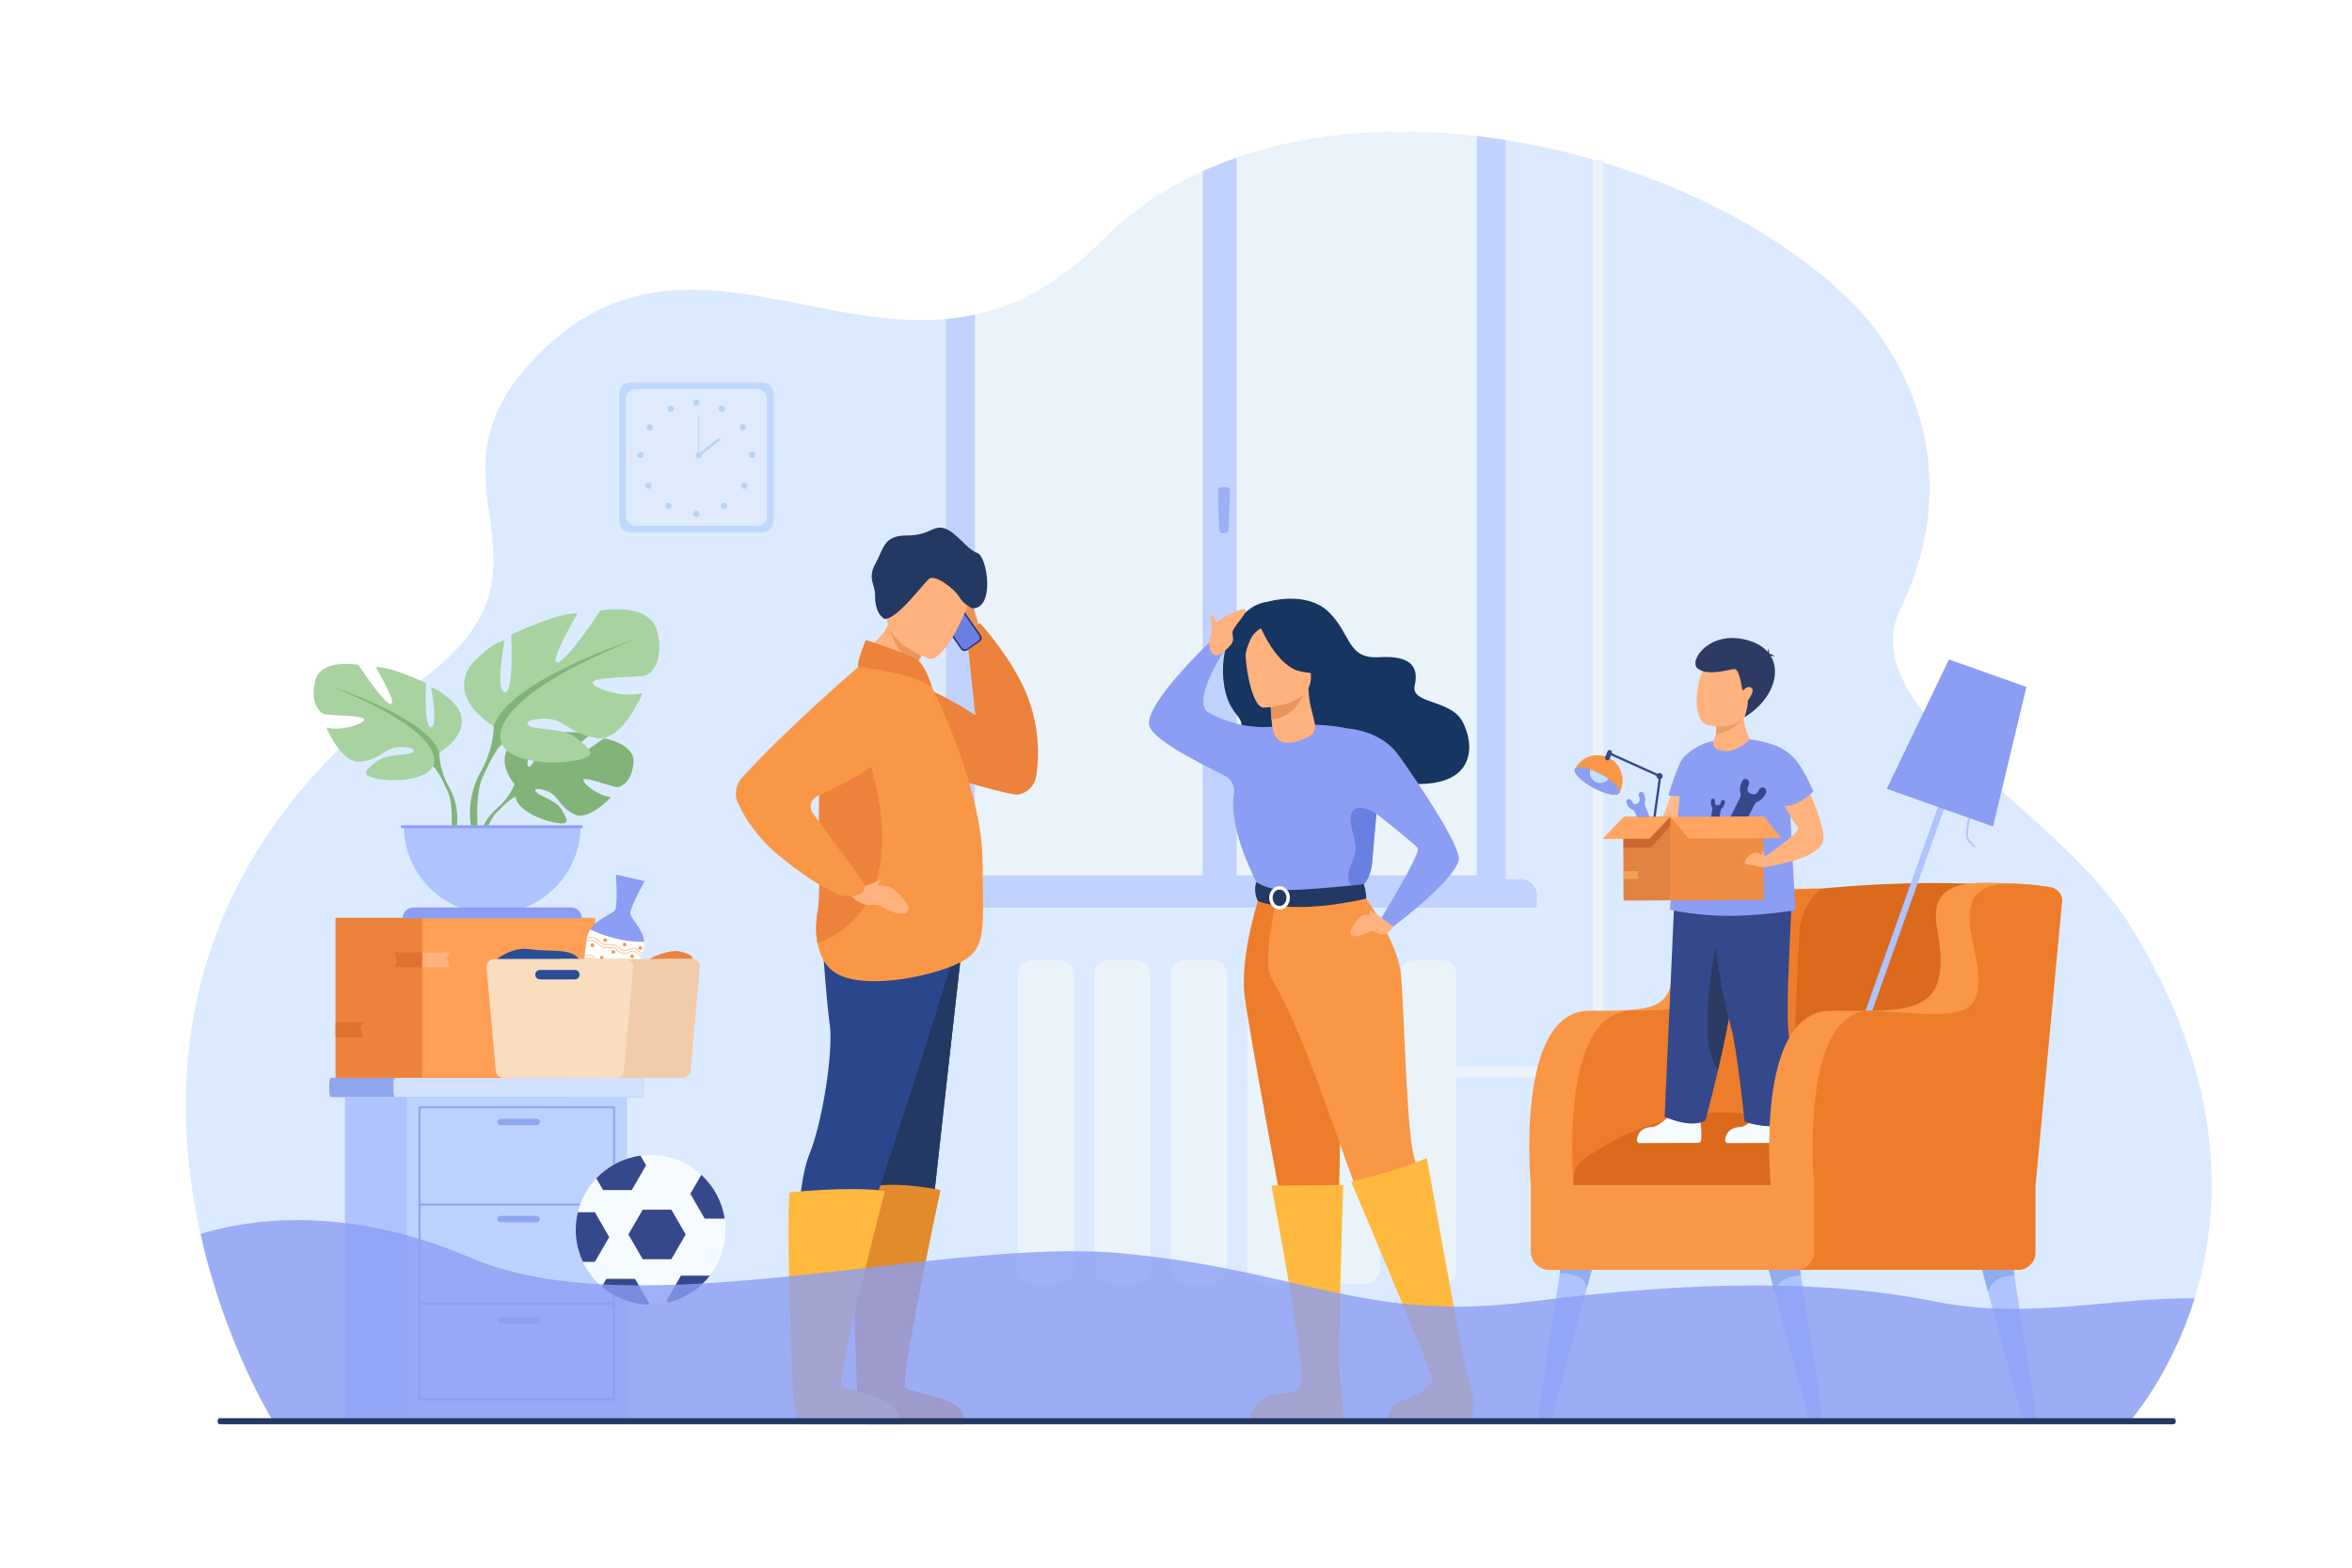 <?xml version="1.0" encoding="utf-8"?>
<!-- Generator: Adobe Illustrator 27.5.0, SVG Export Plug-In . SVG Version: 6.00 Build 0)  -->
<svg version="1.1" id="_x2018_лой_x5F_1" xmlns="http://www.w3.org/2000/svg" xmlns:xlink="http://www.w3.org/1999/xlink"
	 x="0px" y="0px" viewBox="0 0 3000 2000" style="enable-background:new 0 0 3000 2000;" xml:space="preserve">
<rect style="fill:#FFFFFF;" width="3000" height="2000"/>
<g>
	<g>
		<path style="fill:#DCEAFF;" d="M2799.219,1656.394c-30.225,97.915-81.311,154.481-82.309,156.763
			c-152.209,0-2369.516,0.54-2370.789-3.392l-0.224-0.499c0,0-0.214-0.479-0.214-0.724c-0.346-0.815-58.91-95.837-89.908-234.192
			c-43.905-195.991-32.496-478.927,278.066-704.226c207.299-150.386-12.967-249.655,151.873-417.074
			c163.639-166.175,340.174-30.02,521.008-46.074c79.422-6.935,142.566-42.762,197.785-98.943
			c129.801-131.936,332.408-158.354,515.915-129.361c177.442,28.095,348.528,109.263,449.569,215.143
			c27.524,28.849,152.668,178.094,54.021,383.223c-62.281,129.524,198.65,253.221,291.37,401.122
			C2841.097,1378.684,2833.772,1544.523,2799.219,1656.394z"/>
	</g>
	<g>
		<g>
			<path style="fill:#8FA6EF;" d="M821.151,1381.956v10.846c0,3.798-1.229,6.899-2.729,6.899H422.609c-1.5,0-2.73-3.102-2.73-6.899
				v-10.846c0-3.791,1.23-6.898,2.73-6.898h395.813C819.922,1375.058,821.151,1378.165,821.151,1381.956z"/>
		</g>
		<g>
			<path style="fill:#D2E1FF;" d="M821.151,1381.956v10.846c0,3.798-1.128,6.899-2.505,6.899H504.414
				c-1.377,0-2.505-3.102-2.505-6.899v-10.846c0-3.791,1.128-6.898,2.505-6.898h314.232
				C820.023,1375.058,821.151,1378.165,821.151,1381.956z"/>
		</g>
		<g>
			<rect x="439.969" y="1399.703" style="fill:#AEC3FF;" width="281.003" height="409.574"/>
		</g>
		<g>
			<rect x="518.717" y="1399.703" style="fill:#BDD1FF;" width="281.002" height="409.574"/>
		</g>
		<g>
			<g>
				<g>
					<path style="fill:#8FA6EF;" d="M784.623,1786.665H533.82v-375.392h250.803V1786.665z M536.528,1783.957h245.387v-369.975
						H536.528V1783.957z"/>
				</g>
			</g>
			<g>
				<g>
					<rect x="535.174" y="1535.456" style="fill:#8FA6EF;" width="248.095" height="2.708"/>
				</g>
			</g>
			<g>
				<g>
					<rect x="535.174" y="1662.059" style="fill:#8FA6EF;" width="248.095" height="2.708"/>
				</g>
			</g>
			<g>
				<path style="fill:#8FA6EF;" d="M684.643,1435.483h-46.037c-2.234,0-4.062-1.828-4.062-4.063l0,0
					c0-2.233,1.828-4.062,4.062-4.062h46.037c2.234,0,4.062,1.828,4.062,4.062l0,0
					C688.705,1433.655,686.877,1435.483,684.643,1435.483z"/>
			</g>
			<g>
				<path style="fill:#8FA6EF;" d="M684.643,1559.287h-46.037c-2.234,0-4.062-1.828-4.062-4.063l0,0
					c0-2.233,1.828-4.062,4.062-4.062h46.037c2.234,0,4.062,1.828,4.062,4.062l0,0
					C688.705,1557.459,686.877,1559.287,684.643,1559.287z"/>
			</g>
			<g>
				<path style="fill:#8FA6EF;" d="M684.643,1688.344h-46.037c-2.234,0-4.062-1.828-4.062-4.062l0,0
					c0-2.234,1.828-4.063,4.062-4.063h46.037c2.234,0,4.062,1.828,4.062,4.063l0,0
					C688.705,1686.516,686.877,1688.344,684.643,1688.344z"/>
			</g>
		</g>
	</g>
	<g>
		<g>
			<path style="fill:#C0D8FB;" d="M972.623,679.016H803.834c-7.749,0-14.088-6.34-14.088-14.088V502.017
				c0-7.749,6.339-14.088,14.088-14.088h168.789c7.749,0,14.088,6.34,14.088,14.088v162.911
				C986.712,672.676,980.372,679.016,972.623,679.016z"/>
		</g>
		<g>
			<path style="fill:#DFEBFD;" d="M965.311,670.738H811.146c-7.077,0-12.868-5.79-12.868-12.868V509.074
				c0-7.077,5.79-12.868,12.868-12.868h154.165c7.077,0,12.867,5.791,12.867,12.868V657.87
				C978.179,664.947,972.389,670.738,965.311,670.738z"/>
		</g>
		<g>
			<g>
				<g>
					<path style="fill:#B7D3F3;" d="M884.148,513.646c0-2.253,1.827-4.08,4.08-4.08c2.254,0,4.081,1.827,4.081,4.08
						c0,2.253-1.827,4.08-4.081,4.08C885.976,517.727,884.148,515.9,884.148,513.646z"/>
				</g>
				<g>
					<path style="fill:#B7D3F3;" d="M917.071,519.414c1.095-1.97,3.579-2.679,5.548-1.584c1.969,1.094,2.679,3.579,1.585,5.548
						c-1.095,1.97-3.579,2.679-5.548,1.585C916.686,523.867,915.977,521.383,917.071,519.414z"/>
				</g>
				<g>
					<path style="fill:#B7D3F3;" d="M945.276,541.822c1.893-1.222,4.419-0.677,5.641,1.216c1.222,1.894,0.677,4.419-1.217,5.641
						c-1.894,1.221-4.419,0.677-5.64-1.217C942.838,545.569,943.383,543.044,945.276,541.822z"/>
				</g>
				<g>
					<path style="fill:#B7D3F3;" d="M959.248,576.505c2.253,0,4.08,1.827,4.08,4.08c0,2.253-1.827,4.08-4.08,4.08
						c-2.253,0-4.08-1.827-4.08-4.08C955.167,578.332,956.994,576.505,959.248,576.505z"/>
				</g>
				<g>
					<path style="fill:#B7D3F3;" d="M952.114,616.756c1.593,1.593,1.593,4.177,0,5.77c-1.594,1.593-4.177,1.593-5.77,0
						c-1.594-1.593-1.594-4.177,0-5.77C947.938,615.163,950.52,615.163,952.114,616.756z"/>
				</g>
				<g>
					<path style="fill:#B7D3F3;" d="M926.493,642.443c1.594,1.594,1.594,4.177,0,5.771c-1.593,1.593-4.177,1.593-5.77,0
						c-1.593-1.594-1.593-4.177,0-5.771C922.316,640.85,924.9,640.85,926.493,642.443z"/>
				</g>
				<g>
					<path style="fill:#B7D3F3;" d="M884.148,655.684c0-2.253,1.827-4.08,4.08-4.08c2.254,0,4.081,1.827,4.081,4.08
						c0,2.253-1.827,4.08-4.081,4.08C885.976,659.764,884.148,657.938,884.148,655.684z"/>
				</g>
			</g>
			<g>
				<g>
					<path style="fill:#B7D3F3;" d="M859.256,519.414c-1.094-1.97-3.579-2.679-5.548-1.584c-1.97,1.094-2.679,3.579-1.584,5.548
						c1.094,1.97,3.578,2.679,5.548,1.585C859.642,523.867,860.351,521.383,859.256,519.414z"/>
				</g>
				<g>
					<path style="fill:#B7D3F3;" d="M831.051,541.822c-1.894-1.222-4.419-0.677-5.641,1.216c-1.222,1.894-0.677,4.419,1.217,5.641
						c1.893,1.221,4.419,0.677,5.64-1.217S832.944,543.044,831.051,541.822z"/>
				</g>
				<g>
					<path style="fill:#B7D3F3;" d="M817.08,576.505c-2.253,0-4.08,1.827-4.08,4.08c0,2.253,1.827,4.08,4.08,4.08
						s4.08-1.827,4.08-4.08C821.16,578.332,819.333,576.505,817.08,576.505z"/>
				</g>
				<g>
					<path style="fill:#B7D3F3;" d="M824.213,616.756c-1.593,1.593-1.593,4.177,0,5.77c1.593,1.593,4.177,1.593,5.77,0
						c1.594-1.593,1.594-4.177,0-5.77C828.39,615.163,825.807,615.163,824.213,616.756z"/>
				</g>
				<g>
					<path style="fill:#B7D3F3;" d="M849.834,642.443c-1.593,1.594-1.593,4.177,0,5.771c1.593,1.593,4.177,1.593,5.77,0
						c1.593-1.594,1.593-4.177,0-5.771C854.011,640.85,851.428,640.85,849.834,642.443z"/>
				</g>
			</g>
		</g>
		<g>
			<g>
				<path style="fill:#B7D3F3;" d="M887.129,580.585c0-2.253,1.827-4.08,4.08-4.08c2.253,0,4.08,1.827,4.08,4.08
					c0,2.253-1.827,4.08-4.08,4.08C888.956,584.666,887.129,582.838,887.129,580.585z"/>
			</g>
			<g>
				<g>
					<rect x="890.652" y="529.614" style="fill:#B7D3F3;" width="1.114" height="50.971"/>
				</g>
			</g>
			<g>
				<g>
					
						<rect x="887.029" y="568.236" transform="matrix(0.787 -0.617 0.617 0.787 -158.942 679.9)" style="fill:#B7D3F3;" width="34.353" height="3.342"/>
				</g>
			</g>
		</g>
	</g>
	<g>
		<g>
			
				<rect x="427.953" y="1170.876" transform="matrix(-1 -1.224647e-16 1.224647e-16 -1 1076.721 2545.934)" style="fill:#ED823A;" width="220.816" height="204.182"/>
		</g>
		<g>
			
				<rect x="538.36" y="1170.876" transform="matrix(-1 -1.224647e-16 1.224647e-16 -1 1297.537 2545.934)" style="fill:#FF9E55;" width="220.816" height="204.182"/>
		</g>
		<g>
			<polygon style="fill:#DD732C;" points="428.081,1323.276 463.072,1323.276 459.99,1312.234 463.072,1304.346 428.081,1304.346 
							"/>
		</g>
		<g>
			<polygon style="fill:#FFB27D;" points="538.36,1234.063 573.351,1234.063 570.269,1223.022 573.351,1215.133 538.36,1215.133 			
				"/>
		</g>
		<g>
			<polygon style="fill:#DD732C;" points="538.36,1215.133 503.371,1215.133 506.453,1226.175 503.371,1234.063 538.36,1234.063 			
				"/>
		</g>
		<g>
			<polygon style="fill:#FFB27D;" points="759.181,1325.468 724.191,1325.468 727.273,1336.509 724.191,1344.398 759.181,1344.398 
							"/>
		</g>
	</g>
	<g>
		<g>
			<path style="fill:#EBF3FA;" d="M1352.83,1637.979h-37.317c-9.454,0-17.117-7.664-17.117-17.117v-378.437
				c0-9.454,7.664-17.117,17.117-17.117h37.317c9.453,0,17.117,7.663,17.117,17.117v378.437
				C1369.947,1630.314,1362.283,1637.979,1352.83,1637.979z"/>
		</g>
		<g>
			<path style="fill:#EBF3FA;" d="M1450.349,1637.979h-37.317c-9.454,0-17.117-7.664-17.117-17.117v-378.437
				c0-9.454,7.664-17.117,17.117-17.117h37.317c9.454,0,17.117,7.663,17.117,17.117v378.437
				C1467.466,1630.314,1459.802,1637.979,1450.349,1637.979z"/>
		</g>
		<g>
			<path style="fill:#EBF3FA;" d="M1547.867,1637.979h-37.317c-9.453,0-17.117-7.664-17.117-17.117v-378.437
				c0-9.454,7.664-17.117,17.117-17.117h37.317c9.453,0,17.117,7.663,17.117,17.117v378.437
				C1564.984,1630.314,1557.32,1637.979,1547.867,1637.979z"/>
		</g>
		<g>
			<path style="fill:#EBF3FA;" d="M1645.386,1637.979h-37.317c-9.453,0-17.117-7.664-17.117-17.117v-378.437
				c0-9.454,7.664-17.117,17.117-17.117h37.317c9.454,0,17.117,7.663,17.117,17.117v378.437
				C1662.503,1630.314,1654.84,1637.979,1645.386,1637.979z"/>
		</g>
		<g>
			<path style="fill:#EBF3FA;" d="M1742.904,1637.979h-37.317c-9.453,0-17.116-7.664-17.116-17.117v-378.437
				c0-9.454,7.663-17.117,17.116-17.117h37.317c9.453,0,17.117,7.663,17.117,17.117v378.437
				C1760.021,1630.314,1752.357,1637.979,1742.904,1637.979z"/>
		</g>
		<g>
			<path style="fill:#EBF3FA;" d="M1840.423,1637.979h-37.317c-9.453,0-17.117-7.664-17.117-17.117v-378.437
				c0-9.454,7.664-17.117,17.117-17.117h37.317c9.454,0,17.117,7.663,17.117,17.117v378.437
				C1857.54,1630.314,1849.877,1637.979,1840.423,1637.979z"/>
		</g>
	</g>
	<g>
		<g>
			<path style="fill:#EBF3FA;" d="M1892.726,174.747c-175.917-22.152-364.916,7.956-488.218,133.286
				c-49.576,50.441-105.55,84.458-173.948,95.905v728.361h662.166V174.747z"/>
			<path style="fill:#C2D2FF;" d="M1920.423,1155.993V178.671c-12.155-1.92-24.396-3.59-36.692-5.01v943.092h-640.305V401.499
				c-11.846,2.532-24.066,4.373-36.703,5.477v749.018H1920.423z"/>
			<g>
				<path style="fill:#C2D2FF;" d="M1960.209,1157.981h-790.808v-15.841c0-11.342,9.195-20.537,20.538-20.537h750.223
					c11.072,0,20.048,8.976,20.048,20.048V1157.981z"/>
			</g>
			<path style="fill:#C2D2FF;" d="M1577.427,201.129c-14.812,5.135-29.334,10.923-43.518,17.381v910.407h43.518V201.129z"/>
			<g>
				<path style="fill:#9DB0F4;" d="M1562.794,680.255h-3.497c-2.354,0-4.281-1.896-4.354-4.282l-1.54-50.006
					c-0.076-2.494,1.896-4.558,4.354-4.558h6.706c2.463,0,4.437,2.071,4.354,4.57l-1.669,50.006
					C1567.068,678.366,1565.143,680.255,1562.794,680.255z"/>
			</g>
		</g>
	</g>
	<g>
		<path style="fill:#EBF3FA;" d="M1993.412,1373.76h-203.39v-12.75h203.39c21.434,0,38.87-17.438,38.87-38.871V204.175h12.75
			v1117.964C2045.032,1350.603,2021.875,1373.76,1993.412,1373.76z"/>
	</g>
	<g>
		<g>
			<g>
				<path style="fill:#AEC3FF;" d="M2577.959,1803.9l-53.412-197.337h41.631l30.007,196.288c0.655,4.285-2.213,8.211-5.995,8.209
					l-3.781-0.003C2582.533,1811.055,2579.11,1808.155,2577.959,1803.9z"/>
			</g>
		</g>
		<g>
			<g>
				<path style="fill:#AEC3FF;" d="M1980.553,1803.9l53.412-197.337h-41.632l-30.006,196.288c-0.655,4.285,2.212,8.211,5.994,8.209
					l3.781-0.003C1975.978,1811.055,1979.4,1808.155,1980.553,1803.9z"/>
			</g>
		</g>
		<g>
			<g>
				<path style="fill:#AEC3FF;" d="M2305.698,1803.9l-53.413-197.337h41.632l30.007,196.288c0.654,4.285-2.213,8.211-5.995,8.209
					l-3.781-0.003C2310.272,1811.055,2306.85,1808.155,2305.698,1803.9z"/>
			</g>
		</g>
		<g>
			<path style="fill:#DB6A1D;" d="M2611.961,1137.266c0,0-110.533-24.139-323.81,0l-24.474,248.63l292.817-14.483L2611.961,1137.266
				z"/>
		</g>
		<g>
			<path style="fill:#F99746;" d="M1952.507,1512.001c0,0-20.977-222.526,74.775-222.526c95.751,0,110.731-0.769,106.256-89.369
				c-3.673-72.704,169.644-66.059,169.644-66.059l-75.838,377.954H1952.507z"/>
		</g>
		<g>
			<path style="fill:#ED7D2B;" d="M2007.295,1512.001c0,0-20.977-222.526,74.774-222.526c95.752,0,124.42-15.093,137.736-102.801
				c8.837-58.205,103.167-53.018,103.167-53.018s-25.795,19.65-27.832,55.302c-4.637,81.146-13.009,323.043-13.009,323.043H2007.295
				z"/>
		</g>
		<g>
			<path style="fill:#DB6A1D;" d="M2007.206,1512.001c0,0-2.87-21.74,10.895-31.68c34.62-25,92.194-56.359,167.108-60.632
				c126.982-7.242,207.848,92.312,207.848,92.312H2007.206z"/>
		</g>
		<g>
			<path style="fill:#8FADEF;" d="M2297.043,1627.015c0,0-28.148-0.643-33.408,21.479l-7.51-28.396h40.155L2297.043,1627.015z"/>
		</g>
		<g>
			<path style="fill:#8FADEF;" d="M2569.327,1627.163c0,0-28.211-0.936-33.472,21.186l-7.71-28.298h40.155L2569.327,1627.163z"/>
		</g>
		<g>
			<path style="fill:#8FADEF;" d="M1989.666,1624.008c0,0,32.982-0.991,34.334,19.372l6.302-23.282h-40.038L1989.666,1624.008z"/>
		</g>
		<g>
			<g>
				<g>
					
						<rect x="2427.198" y="851.904" transform="matrix(0.942 0.335 -0.335 0.942 528.023 -746.728)" style="fill:#AEC3FF;" width="8.128" height="614.456"/>
				</g>
				<g>
					<path style="fill:#AEC3FF;" d="M2380.027,1480.76l-111.825-39.705l0,0c2.854-8.037,11.683-12.238,19.72-9.385l82.72,29.37
						C2378.68,1463.894,2382.881,1472.723,2380.027,1480.76L2380.027,1480.76z"/>
				</g>
			</g>
			<g>
				<g>
					<path style="fill:#AEC3FF;" d="M2511.27,1042.453c0.275-0.774,1.126-1.179,1.9-0.904c0.774,0.275,1.18,1.126,0.904,1.9
						c-0.275,0.773-1.125,1.179-1.9,0.904C2511.4,1044.078,2510.995,1043.228,2511.27,1042.453z"/>
				</g>
				<g>
					<path style="fill:#AEC3FF;" d="M2512.238,1039.727c0.275-0.774,1.125-1.179,1.899-0.904c0.774,0.275,1.18,1.126,0.904,1.9
						c-0.274,0.774-1.125,1.18-1.899,0.904S2511.963,1040.501,2512.238,1039.727z"/>
				</g>
				<g>
					<path style="fill:#AEC3FF;" d="M2510.303,1045.18c0.274-0.774,1.125-1.18,1.899-0.904c0.774,0.274,1.179,1.125,0.904,1.899
						c-0.275,0.774-1.126,1.18-1.9,0.904C2510.432,1046.805,2510.027,1045.954,2510.303,1045.18z"/>
				</g>
				<g>
					<path style="fill:#AEC3FF;" d="M2509.313,1047.965c0.274-0.775,1.126-1.18,1.899-0.905c0.774,0.275,1.18,1.126,0.904,1.9
						c-0.274,0.774-1.125,1.179-1.899,0.904C2509.443,1049.589,2509.038,1048.738,2509.313,1047.965z"/>
				</g>
			</g>
			<g>
				<g>
					<path style="fill:#AEC3FF;" d="M2508.374,1053.757c0.091-0.816,0.827-1.404,1.644-1.313s1.405,0.826,1.314,1.644
						c-0.092,0.816-0.827,1.404-1.644,1.313C2508.871,1055.31,2508.283,1054.574,2508.374,1053.757z"/>
				</g>
				<g>
					<path style="fill:#AEC3FF;" d="M2508.694,1050.882c0.091-0.816,0.827-1.405,1.644-1.314c0.816,0.092,1.404,0.827,1.314,1.644
						c-0.092,0.817-0.827,1.405-1.645,1.314C2509.191,1052.435,2508.604,1051.698,2508.694,1050.882z"/>
				</g>
				<g>
					<path style="fill:#AEC3FF;" d="M2508.054,1056.633c0.091-0.817,0.827-1.405,1.644-1.314s1.405,0.827,1.314,1.644
						s-0.827,1.405-1.644,1.313C2508.552,1058.185,2507.963,1057.449,2508.054,1056.633z"/>
				</g>
				<g>
					<path style="fill:#AEC3FF;" d="M2507.727,1059.569c0.092-0.816,0.827-1.405,1.644-1.314c0.817,0.092,1.405,0.827,1.314,1.644
						c-0.091,0.817-0.827,1.405-1.644,1.314S2507.636,1060.386,2507.727,1059.569z"/>
				</g>
			</g>
			<g>
				<g>
					<path style="fill:#AEC3FF;" d="M2507.513,1065.316c-0.115-0.813,0.45-1.566,1.265-1.682c0.813-0.116,1.566,0.45,1.682,1.264
						s-0.451,1.566-1.264,1.682C2508.381,1066.696,2507.628,1066.13,2507.513,1065.316z"/>
				</g>
				<g>
					<path style="fill:#AEC3FF;" d="M2507.567,1062.432c-0.115-0.813,0.45-1.566,1.264-1.683c0.813-0.115,1.567,0.451,1.683,1.265
						s-0.45,1.566-1.264,1.682C2508.436,1063.812,2507.683,1063.245,2507.567,1062.432z"/>
				</g>
				<g>
					<path style="fill:#AEC3FF;" d="M2507.641,1068.193c-0.115-0.813,0.45-1.566,1.264-1.683c0.813-0.115,1.566,0.451,1.683,1.265
						c0.115,0.813-0.45,1.566-1.265,1.682C2508.509,1069.572,2507.756,1069.007,2507.641,1068.193z"/>
				</g>
				<g>
					<path style="fill:#AEC3FF;" d="M2508.598,1070.865c-0.116-0.813,0.45-1.566,1.264-1.683c0.813-0.115,1.566,0.45,1.682,1.265
						c0.116,0.813-0.45,1.566-1.264,1.682S2508.713,1071.679,2508.598,1070.865z"/>
				</g>
			</g>
			<g>
				<g>
					<path style="fill:#AEC3FF;" d="M2512.627,1076.22c-0.574-0.588-0.563-1.529,0.024-2.104c0.587-0.574,1.529-0.563,2.104,0.024
						c0.575,0.588,0.563,1.529-0.023,2.104C2514.144,1076.818,2513.201,1076.808,2512.627,1076.22z"/>
				</g>
				<g>
					<path style="fill:#AEC3FF;" d="M2510.604,1074.15c-0.574-0.587-0.563-1.529,0.024-2.104s1.529-0.563,2.104,0.023
						c0.574,0.588,0.564,1.53-0.023,2.104S2511.18,1074.738,2510.604,1074.15z"/>
				</g>
				<g>
					<path style="fill:#AEC3FF;" d="M2514.649,1078.289c-0.574-0.588-0.563-1.53,0.024-2.104s1.529-0.563,2.104,0.024
						c0.574,0.587,0.563,1.529-0.023,2.104C2516.166,1078.887,2515.224,1078.876,2514.649,1078.289z"/>
				</g>
				<g>
					<path style="fill:#AEC3FF;" d="M2516.715,1080.402c-0.574-0.588-0.563-1.53,0.024-2.104c0.587-0.574,1.529-0.563,2.104,0.023
						c0.574,0.588,0.563,1.53-0.023,2.104C2518.231,1081,2517.289,1080.989,2516.715,1080.402z"/>
				</g>
			</g>
			<g>
				<polygon style="fill:#8C9DF4;" points="2542.164,1054.474 2406.596,1006.339 2485.895,841.298 2584.698,876.379 				"/>
			</g>
		</g>
		<g>
			<g>
				<g>
					<g>
						<path style="fill:#F99746;" d="M2065.841,1010.815c-0.1,0.185-0.2,0.371-0.307,0.548l-0.021,0.04
							c-0.099,0.182-0.198,0.356-0.303,0.528c-3.102,4.339-17.547,1.362-32.804-6.858c-15.252-8.216-25.688-18.644-23.771-23.621
							c0.086-0.182,0.177-0.361,0.274-0.543l0.021-0.04c0.089-0.186,0.189-0.371,0.289-0.558
							c8.424-15.637,27.93-21.48,43.562-13.059C2068.419,975.677,2074.266,995.177,2065.841,1010.815z"/>
					</g>
					<g>
						<path style="fill:#8C9DF4;" d="M2065.536,1011.365l-0.021,0.036c-0.029,0.067-0.061,0.128-0.091,0.188
							c-0.063,0.121-0.135,0.229-0.215,0.339c-3.098,4.337-17.546,1.368-32.801-6.857c-15.25-8.212-25.688-18.639-23.775-23.616
							c0.053-0.126,0.106-0.253,0.17-0.367c0.031-0.06,0.063-0.121,0.109-0.178l0.02-0.042c2.062-3.163,9.841-2.649,19.612,0.797
							c4.157,1.466,8.677,3.467,13.273,5.942c3.605,1.947,6.943,4.012,9.915,6.096
							C2061.428,1000.526,2067.186,1007.589,2065.536,1011.365z"/>
					</g>
					<g>
						<path style="fill:#C5DFFF;" d="M2051.732,993.703c-1.776,2.359-4.36,4.131-7.464,4.876
							c-7.118,1.708-14.272-2.678-15.979-9.795c-0.587-2.444-0.454-4.894,0.255-7.119c4.157,1.466,8.677,3.467,13.273,5.942
							C2045.423,989.554,2048.761,991.619,2051.732,993.703z"/>
					</g>
				</g>
				<g>
					<g>
						<g>
							<g>
								<polygon style="fill:#35488B;" points="2119.259,1121.783 2116.392,1122.471 2104.546,1073.103 2115.92,991.219 
									2053.811,963.203 2055.021,960.515 2119.143,989.439 2107.543,1072.956 								"/>
							</g>
						</g>
						<g>
							<path style="fill:#35488B;" d="M2049.132,969.794L2049.132,969.794c-1.542-0.618-2.291-2.369-1.673-3.911l2.886-7.199
								c0.618-1.542,2.369-2.29,3.911-1.672l0,0c1.541,0.618,2.29,2.369,1.672,3.911l-2.886,7.199
								C2052.424,969.663,2050.673,970.412,2049.132,969.794z"/>
						</g>
						<g>
							<path style="fill:#35488B;" d="M2112.99,991.012c-0.504-2.097,0.788-4.204,2.885-4.707c2.097-0.503,4.204,0.789,4.707,2.885
								c0.503,2.097-0.789,4.204-2.885,4.707C2115.601,994.4,2113.492,993.108,2112.99,991.012z"/>
						</g>
					</g>
					<g>
						<g>
							<path style="fill:#35488B;" d="M2133.374,1125.577l-28.85,6.923l-0.699-2.913c-0.702-2.927,1.102-5.869,4.028-6.571
								l18.037-4.328c3.045-0.73,6.105,1.146,6.836,4.189L2133.374,1125.577z"/>
						</g>
						<g>
							
								<rect x="2109.192" y="1075.607" transform="matrix(0.972 -0.233 0.233 0.972 -198.111 522.968)" style="fill:#35488B;" width="6.23" height="47.175"/>
						</g>
					</g>
				</g>
			</g>
			<g>
				<path style="fill:#F5FBFF;" d="M2091.707,1458.351l74.33-0.318c2.014-0.009,3.685-1.567,3.817-3.577
					c0.312-4.729,0.592-13.385-0.723-21.136c-0.003-0.014-0.005-0.027-0.007-0.042c-0.376-2.143-2.603-3.414-4.713-2.887
					c-4.566,1.14-10.498,1.545-16.984-0.753c-4.953-1.755-8.92-4.228-11.999-6.726c-1.483-1.203-3.606-1.166-5.021,0.12
					c-5.148,4.686-16.857,14.683-22.999,14.708c-7.28,0.031-18.035,3.262-19.544,16.352
					C2087.603,1456.368,2089.415,1458.36,2091.707,1458.351z"/>
			</g>
			<g>
				<path style="fill:#F5FBFF;" d="M2204.303,1458.351l74.33-0.318c2.015-0.009,3.685-1.567,3.817-3.577
					c0.312-4.729,0.592-13.385-0.723-21.136c-0.003-0.014-0.005-0.027-0.007-0.042c-0.375-2.143-2.602-3.414-4.713-2.887
					c-4.565,1.14-10.499,1.545-16.983-0.753c-4.954-1.755-8.921-4.228-12-6.726c-1.483-1.203-3.606-1.166-5.02,0.12
					c-5.149,4.686-16.858,14.683-23,14.708c-7.28,0.031-18.034,3.262-19.544,16.352
					C2200.199,1456.368,2202.011,1458.36,2204.303,1458.351z"/>
			</g>
			<g>
				<path style="fill:#35488B;" d="M2123.272,1424.75c0,0,32.658,15.53,51.841,4.889c0,0,7.48-26.647,16.416-65.398
					c7.41-32.079,15.81-72.454,21.805-112.867c0.32-2.124,0.631-4.449,0.916-6.95c4.793-40.729,4.282-126.243-78.285-103.24
					L2123.272,1424.75z"/>
			</g>
			<g>
				<path style="fill:#2C3A64;" d="M2191.529,1364.24c7.41-32.079,15.81-72.454,21.805-112.867c0.32-2.124,0.631-4.449,0.916-6.95
					c-5.082-28.588-13.008-51.436-22.272-54.192C2191.978,1190.23,2159.971,1328.579,2191.529,1364.24z"/>
			</g>
			<g>
				<g>
					<path style="fill:#FFB27D;" d="M2180.014,951.331l43.289,21.891l8.527-30.004c0,0-5.548-10.346-8.109-27.324
						c-1.072-7.139-1.624-15.451-1-24.663l-35.116,18.171c0,0,0.853,3.251,1.437,8.05c0.621,5.187,0.918,12.182-0.528,18.834
						C2187.266,941.998,2184.735,947.457,2180.014,951.331z"/>
				</g>
				<g>
					<path style="fill:#EA9C68;" d="M2188.513,936.287c20.01-0.62,35.208-20.393,35.208-20.393l-34.68,1.559
						C2189.662,922.64,2189.959,929.635,2188.513,936.287z"/>
				</g>
				<g>
					<g>
						<path style="fill:#FFB27D;" d="M2178.758,925.179c0,0,39.964,10.369,53.598-21.434c14.714-34.321-1.696-59.21-15.259-60.835
							c-27.047-3.242-42.704,7.133-47.408,18.049C2164.985,871.875,2156.708,919.655,2178.758,925.179z"/>
					</g>
					<g>
						<g>
							<path style="fill:#2C3A64;" d="M2225.276,914.882c0,0,4.624-13.759,4.032-21.091c0,0,10.36-13.327,4.276-16.589
								c-6.084-3.261-9.325,4.611-10.723,3.075c-1.397-1.537-3.681-27.628-11.048-26.772c-7.368,0.856-34.602,9.424-46.602-0.834
								c-11.999-10.258,16.832-50.664,66.051-35.315C2280.482,832.704,2270.68,887.396,2225.276,914.882z"/>
						</g>
						<g>
							<path style="fill:#2C3A64;" d="M2255.604,838.684c0,0,2.198-6.65-0.213-11.383c0,0-0.09,6.534-2.643,9.452
								C2250.195,839.671,2255.604,838.684,2255.604,838.684z"/>
						</g>
						<g>
							<path style="fill:#2C3A64;" d="M2254.561,834.044c0,0,6.076-0.715,8.967,3.949c0,0-4.295-2.878-8.611,0.211L2254.561,834.044
								z"/>
						</g>
					</g>
				</g>
			</g>
			<g>
				<path style="fill:#35488B;" d="M2284.399,1139.668c3.573,0.485-9.243,156.583-1.887,185.841s0.487,108.433,0.487,108.433
					s-27.695,8.102-57.736-3.142c0,0-9.739-94.927-17.792-122.097c-17.343-58.515-26.628-163.769-26.628-163.769L2284.399,1139.668z
					"/>
			</g>
			<g>
				<polygon style="fill:#FFB98A;" points="2141.57,987.815 2116.263,1054.137 2151.216,1058.455 2158.297,1004.398 				"/>
			</g>
			<g>
				<path style="fill:#8C9DF4;" d="M2129.988,1160.508c0,0,36.599,9.051,85.068,7.76c38.713-1.031,75.324-7.026,75.324-7.026
					c-0.813,0.207-8.028-148.025-8.028-148.025l4.147-46.469c-13.068-16.192-37.51-21.144-54.674-23.522
					c-6.532,6.75-19.453,16.7-33.962,14.871c-10.901-1.379-12.974-6.504-12.808-12.714c-22.769,3.847-38.695,22.914-38.695,22.914
					L2129.988,1160.508z"/>
			</g>
			<g>
				<path style="fill:#FFB27D;" d="M2285.813,964.448c0,0,45.321,85.383,39.464,108.697c-5.858,23.315-70.273,32.257-70.273,32.257
					l-4.25-12.304c0,0,47.931-32.296,42.491-37.689c-5.439-5.393-25.633-41.054-26.739-46.465
					C2265.398,1003.533,2270.654,966.138,2285.813,964.448z"/>
			</g>
			<g>
				<path style="fill:#8C9DF4;" d="M2264.497,951.135c0,0,17.9,6.152,29.073,22.352c11.172,16.201,19.381,35.935,19.381,35.935
					s-17.246,19.844-41.891,19.679S2264.497,951.135,2264.497,951.135z"/>
			</g>
			<g>
				<path style="fill:#8C9DF4;" d="M2168.631,951.275c0,0-18.112,7.66-25.097,20.96c-6.983,13.3-15.524,42.584-15.524,42.584
					s7.859,1.32,18.148,1.005C2156.448,1015.51,2168.631,951.275,2168.631,951.275z"/>
			</g>
			<g>
				<g>
					<path style="fill:#35488B;" d="M2198.835,1058.979l20.844-41.923c0.784-1.577,0.893-3.422,0.39-5.126
						c-0.002-0.007-0.004-0.015-0.006-0.022c-2.221-7.573,1.826-14.947,2.295-15.763c1.386-2.414,4.333-3.164,6.576-1.671
						c2.246,1.491,2.941,4.657,1.554,7.071c-0.481,0.839-2.115,4.53-1.31,7.273c0.16,0.55,0.65,2.222,3.725,3.646
						c6.873,3.184,10.05-2.925,10.863-4.885c1.045-2.59,3.84-3.787,6.256-2.682c2.429,1.112,3.558,4.131,2.524,6.74
						c-0.319,0.804-3.308,7.934-10.092,10.853c-0.01,0.004-0.021,0.009-0.03,0.013c-2.137,0.914-3.952,2.525-5.036,4.705
						l-20.854,41.945L2198.835,1058.979z"/>
				</g>
				<g>
					<path style="fill:#35488B;" d="M2179.749,1056.754l4.485-24.815c0.169-0.934-0.044-1.89-0.548-2.671
						c-0.003-0.003-0.005-0.007-0.007-0.01c-2.231-3.475-1.249-7.904-1.13-8.397c0.353-1.46,1.741-2.338,3.099-1.957
						c1.358,0.38,2.173,1.871,1.82,3.331c-0.123,0.508-0.416,2.659,0.394,3.918c0.161,0.252,0.654,1.02,2.424,1.225
						c3.957,0.461,4.682-3.179,4.81-4.312c0.153-1.492,1.398-2.571,2.789-2.417c1.396,0.156,2.409,1.501,2.264,3.001
						c-0.045,0.462-0.524,4.588-3.547,7.215c-0.005,0.004-0.01,0.008-0.015,0.012c-0.952,0.824-1.64,1.948-1.873,3.239
						l-4.488,24.829L2179.749,1056.754z"/>
				</g>
				<g>
					<path style="fill:#8C9DF4;" d="M2098.815,1067.496l-13.846-31.958c-0.521-1.202-1.489-2.093-2.653-2.53
						c-0.006-0.002-0.011-0.004-0.016-0.006c-5.166-1.956-7.432-7.82-7.674-8.482c-0.714-1.959,0.184-4.172,2.007-4.938
						c1.822-0.768,3.878,0.197,4.592,2.156c0.249,0.681,1.558,3.366,3.429,4.074c0.375,0.143,1.516,0.574,3.67-0.752
						c4.816-2.966,2.861-7.712,2.143-9.103c-0.964-1.819-0.38-4.136,1.306-5.185c1.695-1.053,3.862-0.429,4.842,1.393
						c0.302,0.561,2.903,5.641,1.493,11.267c-0.002,0.009-0.004,0.018-0.006,0.025c-0.447,1.77-0.367,3.645,0.354,5.307
						l13.853,31.976L2098.815,1067.496z"/>
				</g>
				<g>
					
						<rect x="2071.031" y="1042.093" transform="matrix(-1 0.005 -0.005 -1 4266.385 2180.095)" style="fill:#E28242;" width="119.29" height="105.759"/>
				</g>
				<g>
					
						<rect x="2130.675" y="1041.818" transform="matrix(-1 0.005 -0.005 -1 4385.662 2179.288)" style="fill:#EF8C42;" width="119.289" height="105.76"/>
				</g>
				<g>
					<polygon style="fill:#FFA561;" points="2130.465,1042.093 2154.18,1069.811 2271.89,1069.268 2249.753,1041.543 					"/>
				</g>
				<g>
					<polygon style="fill:#F1A34F;" points="2071.205,1121.306 2090.107,1121.219 2088.42,1115.507 2090.068,1111.413 
						2071.166,1111.5 					"/>
				</g>
				<g>
					<polygon style="fill:#CC662E;" points="2130.513,1054.049 2105.477,1081.2 2071.046,1081.359 2070.891,1042.367 
						2130.465,1042.093 					"/>
				</g>
				<g>
					<polygon style="fill:#FFA561;" points="2070.821,1042.368 2044.113,1070.318 2103.795,1070.043 2130.465,1042.093 					"/>
				</g>
			</g>
			<g>
				<g>
					<path style="fill:#FFB27D;" d="M2251.97,1092.688c0,0-10.93-6.858-15.997-4.399s-13.963,12.11-9.08,13.918
						c4.883,1.807,11.65,1.304,14.297,2.714c2.646,1.411,8.406,2.604,14.49,0.345
						C2261.764,1103.004,2251.97,1092.688,2251.97,1092.688z"/>
				</g>
				<g>
					<path style="fill:#FFB27D;" d="M2251.495,1092.622c0,0-2.102-4.629-2.362-6.202c-0.261-1.572-1.68-0.906-1.723,0.871
						s-0.131,4.977-0.131,4.977L2251.495,1092.622z"/>
				</g>
			</g>
		</g>
		<g>
			<path style="fill:#ED7D2B;" d="M2279.219,1620.098h295.073c12.093,0,21.986-9.894,21.986-21.985v-86.111h-339.656v85.501
				C2256.622,1609.93,2266.791,1620.098,2279.219,1620.098z"/>
		</g>
		<g>
			<path style="fill:#F99746;" d="M1975.831,1620.098h315.538c12.477,0,22.684-10.207,22.684-22.683v-85.414h-361.534v84.784
				C1952.519,1609.607,1963.009,1620.098,1975.831,1620.098z"/>
		</g>
		<g>
			<path style="fill:#F99746;" d="M2258.623,1512.001c0,0-21.549-222.526,76.811-222.526s156.224,8.976,135.781-102.214
				c-12.144-66.051,34.523-65.287,127.647-57.636c11.483,0.943,30.499,16.132,27.796,27.332l-85.715,355.044H2258.623z"/>
		</g>
		<g>
			<path style="fill:#ED7D2B;" d="M2314.089,1512.001c0,0-21.286-229.703,76.812-222.526
				c123.646,9.048,148.361,13.866,124.451-93.145c-16.955-75.884,34.011-73.321,98.156-65.002
				c8.846,1.147,18.517,7.826,16.516,20.794l-33.613,359.879H2314.089z"/>
		</g>
	</g>
	<g>
		<g>
			<g>
				<g>
					<path style="fill:#8C9DF4;" d="M820.851,1212.869c-1.328,5.234-4.175,13.643-7.779,23.756
						c-1.232,3.43-2.556,7.043-3.942,10.789c-2.926,7.912-6.147,16.395-9.409,24.887c-5.342,13.805-10.81,27.575-15.301,38.892
						c-6.18,15.441-10.618,26.304-10.618,26.304l6.566,15.94l-55.773-12.658l12.755-11.555c0,0,0.674-11.665,1.805-28.208
						c0.855-12.237,1.902-27.202,3.025-42.055c0.703-8.978,1.456-17.924,2.221-26.243c0.646-6.928,1.296-13.421,1.926-19.12
						c0.789-7.189,1.624-13.148,2.38-17.102c0.805-4.082,2.243-7.574,4.1-10.607c9.69-15.857,30.783-19.052,32.627-27.176
						c0.263-1.16,0.454-2.617,0.613-4.363c1.164-12.78-0.254-38.578-0.254-38.578l36.452,8.273c0,0-12.17,22.196-16.741,34.293
						c-0.693,1.816-1.181,3.346-1.465,4.597c-1.844,8.125,15.827,20.123,17.712,38.602
						C822.111,1205.065,821.893,1208.841,820.851,1212.869z"/>
				</g>
				<g>
					<path style="fill:#FFFFFF;" d="M820.851,1212.869c-1.328,5.234-4.175,13.643-7.779,23.756
						c-1.232,3.43-2.556,7.043-3.942,10.789c-0.388,0.078-19.468,3.966-64.723-14.694l-0.006-0.002
						c0.646-6.928,1.296-13.421,1.926-19.12c0.789-7.189,1.624-13.148,2.38-17.102c0.805-4.082,2.243-7.574,4.1-10.607
						c0,0,32.799,16.574,68.944,15.647C822.111,1205.065,821.893,1208.841,820.851,1212.869z"/>
				</g>
				<g>
					<path style="fill:#F99746;" d="M810.9,1242.547c-0.026-0.021-2.614-2.065-7.228-5.85c-2.302-1.887-4.137-0.957-6.463,0.222
						c-2.208,1.12-4.713,2.39-8.304,1.78c-3.254-0.551-4.854-2.166-6.401-3.728c-2-2.02-3.89-3.933-9.373-3.274
						c-8.41,0.995-10.487-0.985-14.257-4.59c-0.688-0.657-1.468-1.402-2.345-2.179c-5.258-4.659-10.937-1.26-10.994-1.224
						l-0.326-0.531c0.062-0.036,6.13-3.672,11.733,1.288c0.885,0.784,1.67,1.534,2.362,2.196c3.633,3.473,5.634,5.388,13.754,4.42
						c5.784-0.687,7.871,1.418,9.889,3.455c1.478,1.492,3.006,3.035,6.063,3.553c3.39,0.574,5.795-0.646,7.918-1.723
						c2.427-1.23,4.523-2.292,7.139-0.148c4.609,3.78,7.194,5.823,7.219,5.844L810.9,1242.547z"/>
				</g>
				<g>
					<path style="fill:#F99746;" d="M811.734,1238.872c-0.026-0.021-2.614-2.065-7.228-5.85c-2.301-1.887-4.138-0.957-6.463,0.222
						c-2.208,1.12-4.712,2.391-8.304,1.78c-3.254-0.55-4.854-2.165-6.401-3.728c-2-2.019-3.886-3.933-9.373-3.274
						c-8.409,1.002-10.486-0.984-14.257-4.589c-0.688-0.657-1.468-1.403-2.346-2.18c-5.25-4.65-10.762-1.366-10.994-1.224
						l-0.326-0.531c0.061-0.036,6.13-3.674,11.732,1.288c0.886,0.785,1.67,1.535,2.363,2.196c3.633,3.474,5.632,5.386,13.753,4.42
						c5.78-0.688,7.871,1.419,9.889,3.455c1.478,1.492,3.006,3.035,6.063,3.553c3.39,0.572,5.795-0.646,7.918-1.723
						c2.427-1.231,4.523-2.292,7.139-0.148c4.609,3.78,7.194,5.823,7.219,5.844L811.734,1238.872z"/>
				</g>
				<g>
					<path style="fill:#F99746;" d="M765.306,1221.373c0.28-1.233,1.506-2.006,2.738-1.726c1.232,0.279,2.005,1.506,1.726,2.738
						c-0.28,1.232-1.506,2.005-2.738,1.726C765.798,1223.831,765.026,1222.605,765.306,1221.373z"/>
				</g>
				<g>
					<path style="fill:#F99746;" d="M788.836,1226.713c0.279-1.232,1.505-2.006,2.738-1.726c1.232,0.28,2.005,1.506,1.725,2.738
						c-0.28,1.232-1.506,2.005-2.738,1.726C789.329,1229.171,788.556,1227.945,788.836,1226.713z"/>
				</g>
				<g>
					<path style="fill:#F99746;" d="M775.093,1236.363c0.28-1.232,1.506-2.005,2.738-1.725c1.233,0.279,2.005,1.506,1.726,2.738
						s-1.506,2.005-2.738,1.725C775.586,1238.822,774.813,1237.597,775.093,1236.363z"/>
				</g>
				<g>
					<path style="fill:#F99746;" d="M797.875,1241.534c0.28-1.232,1.506-2.005,2.738-1.726c1.233,0.28,2.005,1.506,1.726,2.738
						s-1.506,2.005-2.738,1.726C798.368,1243.992,797.596,1242.767,797.875,1241.534z"/>
				</g>
				<g>
					<path style="fill:#F99746;" d="M749.489,1228.206c0.28-1.232,1.506-2.005,2.738-1.726c1.233,0.28,2.005,1.506,1.725,2.738
						c-0.28,1.233-1.505,2.006-2.738,1.726C749.982,1230.665,749.209,1229.438,749.489,1228.206z"/>
				</g>
				<g>
					<path style="fill:#F99746;" d="M807.781,1231.012c0.279-1.232,1.505-2.005,2.738-1.725c1.233,0.279,2.005,1.506,1.725,2.738
						s-1.506,2.005-2.738,1.725C808.273,1233.471,807.501,1232.245,807.781,1231.012z"/>
				</g>
				<g>
					<path style="fill:#F99746;" d="M817.666,1220.554c-0.027-0.021-2.763-2.1-7.641-5.943c-2.442-1.927-4.361-1.011-6.791,0.148
						c-2.302,1.099-4.911,2.343-8.674,1.694c-3.41-0.587-5.102-2.222-6.739-3.803c-2.122-2.049-4.125-3.984-9.877-3.391
						c-8.792,0.913-10.99-1.101-14.977-4.751c-0.729-0.667-1.554-1.423-2.482-2.211c-5.566-4.729-11.316-1.491-11.558-1.351
						l-0.32-0.553c0.063-0.036,6.377-3.608,12.291,1.417c0.937,0.796,1.768,1.556,2.5,2.227c3.851,3.525,5.971,5.468,14.481,4.587
						c6.042-0.627,8.252,1.505,10.386,3.566c1.567,1.514,3.187,3.079,6.403,3.633c3.567,0.612,6.076-0.584,8.291-1.641
						c2.524-1.205,4.706-2.244,7.461-0.075c4.873,3.841,7.605,5.917,7.631,5.938L817.666,1220.554z"/>
				</g>
				<g>
					<path style="fill:#F99746;" d="M818.5,1216.879c-0.027-0.021-2.762-2.1-7.64-5.942c-2.442-1.925-4.361-1.011-6.792,0.148
						c-2.301,1.097-4.91,2.342-8.674,1.693c-3.41-0.587-5.102-2.222-6.739-3.803c-2.123-2.05-4.128-3.983-9.877-3.391
						c-8.792,0.911-10.99-1.101-14.978-4.751c-0.729-0.667-1.554-1.423-2.482-2.211c-5.574-4.736-11.497-1.386-11.557-1.351
						l-0.32-0.553c0.063-0.036,6.376-3.608,12.29,1.417c0.937,0.796,1.767,1.556,2.499,2.227c3.851,3.525,5.97,5.469,14.482,4.587
						c6.043-0.629,8.252,1.506,10.386,3.566c1.567,1.514,3.188,3.079,6.404,3.633c3.565,0.611,6.075-0.584,8.291-1.641
						c2.525-1.205,4.707-2.245,7.462-0.074c4.872,3.84,7.604,5.916,7.631,5.937L818.5,1216.879z"/>
				</g>
				<g>
					<path style="fill:#F99746;" d="M769.638,1198.817c0.28-1.232,1.556-1.993,2.851-1.7c1.295,0.294,2.118,1.531,1.838,2.765
						c-0.28,1.232-1.556,1.993-2.851,1.699C770.182,1201.287,769.358,1200.05,769.638,1198.817z"/>
				</g>
				<g>
					<path style="fill:#F99746;" d="M794.359,1204.428c0.28-1.232,1.556-1.994,2.851-1.699c1.295,0.293,2.118,1.531,1.838,2.764
						s-1.556,1.993-2.851,1.699C794.902,1206.897,794.08,1205.66,794.359,1204.428z"/>
				</g>
				<g>
					<path style="fill:#F99746;" d="M780.06,1213.953c0.28-1.233,1.557-1.994,2.852-1.7c1.295,0.294,2.118,1.531,1.838,2.765
						c-0.28,1.232-1.556,1.993-2.852,1.699C780.604,1216.423,779.781,1215.186,780.06,1213.953z"/>
				</g>
				<g>
					<path style="fill:#F99746;" d="M803.996,1219.385c0.279-1.232,1.556-1.993,2.851-1.699c1.295,0.293,2.118,1.531,1.838,2.764
						c-0.28,1.232-1.557,1.993-2.852,1.699S803.716,1220.617,803.996,1219.385z"/>
				</g>
				<g>
					<path style="fill:#F99746;" d="M753.135,1205.495c0.28-1.232,1.556-1.993,2.851-1.699c1.296,0.294,2.118,1.531,1.838,2.764
						c-0.28,1.232-1.556,1.993-2.851,1.699C753.678,1207.965,752.855,1206.728,753.135,1205.495z"/>
				</g>
				<g>
					<path style="fill:#F99746;" d="M814.343,1208.963c0.28-1.232,1.556-1.993,2.851-1.699c1.295,0.294,2.118,1.531,1.838,2.764
						c-0.28,1.232-1.556,1.993-2.851,1.699C814.887,1211.434,814.063,1210.195,814.343,1208.963z"/>
				</g>
			</g>
			<g>
				<path style="fill:#E07E34;" d="M780.368,1353.437l-55.773-12.658l12.755-11.555c0,0,16.888,8.047,36.452,8.272L780.368,1353.437
					z"/>
			</g>
		</g>
		<g>
			<path style="fill:#2A4E96;" d="M633.315,1254.452v-30.517c0,0,20.345-16.646,42.539-12.947
				c22.194,3.699,53.173-2.312,62.883,12.947c9.71,15.258,12.021,29.129,12.021,29.129l-6.473,2.774L633.315,1254.452z"/>
		</g>
		<g>
			<path style="fill:#ED823A;" d="M826.741,1224.243c0,0,25.585-14.796,42.847-9.863c17.262,4.932,13.299,9.054,13.299,9.054
				S827.049,1223.318,826.741,1224.243z"/>
		</g>
		<g>
			<g>
				<path style="fill:#F2CCAA;" d="M727.262,1375.058h143.827c5.084,0,9.328-3.881,9.78-8.945l11.797-131.985
					c0.514-5.744-4.012-10.693-9.78-10.693H715.465c-5.768,0-10.294,4.949-9.78,10.693l11.797,131.985
					C717.935,1371.177,722.178,1375.058,727.262,1375.058z"/>
			</g>
			<g>
				<path style="fill:#F9DDBF;" d="M642.133,1375.058H785.96c5.084,0,9.327-3.881,9.78-8.945l11.797-131.985
					c0.514-5.744-4.012-10.693-9.78-10.693H630.335c-5.768,0-10.294,4.949-9.78,10.693l11.797,131.985
					C632.806,1371.177,637.049,1375.058,642.133,1375.058z"/>
			</g>
			<g>
				<path style="fill:#2A4E96;" d="M688.74,1249.481h44.471c3.319,0,6.035-2.716,6.035-6.036l0,0c0-3.319-2.716-6.035-6.035-6.035
					H688.74c-3.319,0-6.035,2.716-6.035,6.035l0,0C682.705,1246.766,685.421,1249.481,688.74,1249.481z"/>
			</g>
		</g>
	</g>
	<g>
		<g>
			<g>
				<path style="fill:#82B378;" d="M656.292,1000.426c0,0-27.464-32.04-1.694-52.393c0,0,18.824-11.396,34.173-10.47
					c0,0-21.749,36.47-14.713,40.097c7.036,3.627,21.305-42.385,21.305-42.385s42.836-4.154,56.616,2.471
					c0,0-36.62,29.967-28.907,31.751c7.712,1.784,47.267-27.629,47.267-27.629s39.869,6.785,37.743,31.106
					c-2.126,24.321-15.863,31.831-21.901,31.184s-41.357-14.129-42.126-9.182c-0.77,4.947,20.491,21.116,35.378,21.872
					c0,0-28.108,30.999-46.789,22.053c-18.681-8.946-20.275-23.128-31.92-28.447c-11.645-5.318-21.586-5.305-16.778,0.119
					c4.808,5.425,25.883,10.697,32.542,22.477c6.66,11.779,12.634,19.725-6.693,16.816c-19.327-2.908-50.744-17.051-52.123-33.245
					S656.292,1000.426,656.292,1000.426z"/>
			</g>
			<g>
				<g>
					<path style="fill:#82B378;" d="M788.492,973.63c0,0-108.286-4.173-132.2,26.795c0,0-5.289,15.84-21.563,30.263l-2.537,6.913
						c0,0,18.764-19.784,25.479-20.981C657.671,1016.62,647.171,978.253,788.492,973.63z"/>
				</g>
				<g>
					<path style="fill:#82B378;" d="M634.729,1030.688c0,0-23.243,17.189-24.857,47.902l4.219,0.378c0,0,7.423-31.758,20.84-44.177
						C648.349,1022.373,634.729,1030.688,634.729,1030.688z"/>
				</g>
			</g>
		</g>
		<g>
			<g>
				<path style="fill:#A8D29F;" d="M560.269,960.131c0,0,43.688-24.465,23.3-57.668c0,0-16.31-20.388-33.786-25.63
					c0,0,9.32,49.513,0,50.678c-9.32,1.165-6.407-55.921-6.407-55.921s-46.018-22.135-64.076-20.388
					c0,0,28.543,48.348,19.223,47.183c-9.32-1.165-41.358-50.096-41.358-50.096s-47.183-8.737-54.755,19.223
					c-7.573,27.96,4.66,41.94,11.65,43.688c6.99,1.747,51.843,1.165,50.678,6.99s-31.456,15.145-48.348,9.903
					c0,0,18.64,46.018,43.105,43.688c24.465-2.33,32.038-17.475,47.183-18.641c15.145-1.165,26.213,2.913,18.64,6.99
					c-7.572,4.078-33.203,1.336-45.436,11.736c-12.232,10.399-22.135,16.807,0.583,21.467c22.718,4.66,63.494,1.747,71.648-15.728
					C560.269,960.131,560.269,960.131,560.269,960.131z"/>
			</g>
			<g>
				<g>
					<path style="fill:#82B378;" d="M423.962,876.25c0,0,122.326,39.61,136.307,83.881c0,0-0.583,19.805,11.65,42.523v8.738
						c0,0-12.815-29.708-19.805-33.786C552.114,977.606,579.492,939.161,423.962,876.25z"/>
				</g>
				<g>
					<path style="fill:#82B378;" d="M571.919,1002.654c0,0,18.865,28.647,8.11,63.519l-4.854-1.304c0,0,4.711-38.408-5.159-57.726
						C560.147,987.826,571.919,1002.654,571.919,1002.654z"/>
				</g>
			</g>
		</g>
		<g>
			<g>
				<path style="fill:#A8D29F;" d="M629.773,926.391c0,0-57.589-32.25-30.714-76.018c0,0,21.5-26.875,44.536-33.786
					c0,0-12.286,65.268,0,66.803c12.286,1.536,8.446-73.714,8.446-73.714s60.66-29.178,84.464-26.875
					c0,0-37.625,63.732-25.339,62.196c12.286-1.536,54.518-66.035,54.518-66.035s62.196-11.518,72.178,25.339
					c9.982,36.857-6.143,55.286-15.357,57.589c-9.214,2.304-68.339,1.536-66.803,9.214c1.536,7.679,41.464,19.964,63.731,13.054
					c0,0-24.571,60.66-56.821,57.589c-32.25-3.071-42.232-23.036-62.196-24.571c-19.964-1.536-34.553,3.839-24.571,9.214
					c9.982,5.375,43.768,1.761,59.893,15.47c16.125,13.708,29.178,22.155-0.768,28.298c-29.947,6.143-83.696,2.304-94.446-20.732
					C629.773,926.391,629.773,926.391,629.773,926.391z"/>
			</g>
			<g>
				<g>
					<path style="fill:#82B378;" d="M809.451,815.82c0,0-161.249,52.214-179.677,110.571c0,0,0.768,26.107-15.357,56.053v11.518
						c0,0,16.893-39.161,26.107-44.535C640.523,949.426,604.434,898.748,809.451,815.82z"/>
				</g>
				<g>
					<path style="fill:#82B378;" d="M614.416,982.444c0,0-24.867,37.762-10.69,83.729l6.397-1.719c0,0-6.21-50.63,6.8-76.094
						C629.934,962.896,614.416,982.444,614.416,982.444z"/>
				</g>
			</g>
		</g>
		<g>
			<path style="fill:#AEC3FF;" d="M627.832,1165.854c62.302,0,112.808-50.505,112.808-112.808H515.025
				C515.025,1115.35,565.531,1165.854,627.832,1165.854z"/>
		</g>
		<g>
			<path style="fill:#8C9DF4;" d="M742.198,1171.595H513.467l0,0c0-7.687,6.231-13.917,13.917-13.917h200.896
				C735.967,1157.678,742.198,1163.908,742.198,1171.595L742.198,1171.595z"/>
		</g>
		<g>
			<rect x="511.316" y="1053.047" style="fill:#8C9DF4;" width="231.89" height="3.46"/>
		</g>
	</g>
	<g>
		<g>
			<path style="fill:#2B478B;" d="M1070.694,1210.755c0,0,0.084,4.014,0.241,11.229c1.004,46.527,4.98,226.422,8.752,326.717
				c0.157,3.65,0.29,7.181,0.423,10.613c0.072,1.813,0.145,3.639,0.217,5.439c2.261,48.485,8.836,95.968,15.485,133.937
				c8.474,48.425,17.08,81.401,17.08,81.401c32.304,6.542,28.604-49.457,28.604-49.457s27.757-47.169,31.069-92.656
				c1.088-14.76,11.996-49.387,18.669-110.648c5.174-47.373,11.157-101.274,16.646-150.291c0.29-2.611,0.568-5.223,0.87-7.797
				c8.86-79.25,16.198-143.8,16.198-143.8l-57.116-5.44L1070.694,1210.755z"/>
		</g>
		<g>
			<path style="fill:#233862;" d="M1095.813,1698.69l95.423-171.36c5.174-47.373,11.157-101.274,16.646-150.291
				c0.29-2.611,0.568-5.223,0.87-7.797c8.86-79.25,16.198-143.8,16.198-143.8l-57.116-5.44l-96.898,1.982L1095.813,1698.69z"/>
		</g>
		<g>
			<path style="fill:#E8945B;" d="M1249.988,803.759c0,0-6.751-24.938-10.508-35.454c-3.756-10.516-40.148-32.022-49.022-29.021
				c-8.875,3.001,3.54,29.963,7.96,38.161c4.42,8.197,2.651,17.586,9.915,22.821c7.265,5.235,21.907,16.582,21.907,16.582
				L1249.988,803.759z"/>
		</g>
		<g>
			<path style="fill:#E28B2D;" d="M1199.613,1518.123c0,0-52.407,245.035-44.791,252.271c7.617,7.236,57.473,9.496,71.395,29.511
				c4.634,6.662,3.557,17.135,3.557,17.135h-124.075c0,0-11.11-6.948-12.129-37.509c-1.019-30.56-8.829-200.508-4.754-258.232
				C1088.816,1521.298,1112.466,1501.604,1199.613,1518.123z"/>
		</g>
		<g>
			<path style="fill:#ED823A;" d="M1233.616,813.323l13.712,131.175l75.352,37.187c0,0,9.208-54.56-20.465-111.982
				c-21.987-42.548-52.226-74.716-52.226-74.716S1241.036,800.475,1233.616,813.323z"/>
		</g>
		<g>
			<path style="fill:#233862;" d="M1249.608,818.536l-15.908,11.05c-2.615,1.816-6.208,1.169-8.024-1.446l-23.834-34.314
				c-1.816-2.615-1.169-6.208,1.446-8.024l15.908-11.049c2.615-1.817,6.208-1.169,8.024,1.446l23.834,34.314
				C1252.871,813.127,1252.223,816.72,1249.608,818.536z"/>
		</g>
		<g>
			<path style="fill:#6980E2;" d="M1247.574,817.777l-13.876,9.639c-2.281,1.584-5.415,1.02-7-1.262l-20.791-29.932
				c-1.584-2.281-1.02-5.415,1.262-6.999l13.876-9.638c2.281-1.585,5.415-1.02,7,1.261l20.791,29.932
				C1250.42,813.059,1249.855,816.192,1247.574,817.777z"/>
		</g>
		<g>
			<path style="fill:#FFB27D;" d="M1097.726,835.656l44.269,42.437c10.43-8.712,18.694-18.684,25.272-28.427
				c1.031-1.52,2.02-3.039,2.967-4.538c5.912-9.461,10.253-18.361,13.375-25.231c0.51-1.113,0.989-2.165,1.426-3.164
				c2.446-5.34-24.575-22.442-39.834-33.277c-4.736-3.508-8.4-6.256-9.618-7.942c0,0,1.05,7.157,0.049,12.039
				c-2.346,11.445-7.378,18.453-13.344,24.996C1106.818,829.514,1097.726,835.656,1097.726,835.656z"/>
		</g>
		<g>
			<path style="fill:#ED975D;" d="M1131.211,788.577c0,0,8.775,46.642,36.056,61.09c1.031-1.52,2.02-3.039,2.967-4.538
				c5.912-9.461,10.253-18.361,13.375-25.231c-3.32-6.901-26.064-21.421-39.585-31.008
				C1136.395,788.733,1131.211,788.577,1131.211,788.577z"/>
		</g>
		<g>
			<path style="fill:#FFB27D;" d="M1185.459,840.366c0,0-66.257-22.121-51.846-63.171c14.411-41.049,15.565-71.551,58.478-59.163
				c42.914,12.388,45.589,30.922,44.112,45.794C1234.725,778.697,1203.066,845.063,1185.459,840.366z"/>
		</g>
		<g>
			<path style="fill:#233862;" d="M1128.524,789.592c0,0-12.628-4.607-12.395-30.259c0.13-14.292-10.154-21.071,0.674-40.718
				c10.829-19.647,10.144-35.478,39.993-35.474c29.849,0.005,32.854-13.824,48.06-9.002c15.205,4.821,28.718,27.163,41.733,31.357
				c13.015,4.195,22.891,72.405-6.895,70.523c0,0-11.201-5.571-16.205-14.583c-5.005-9.012-30.407-29.542-38.48-22.847
				C1176.936,745.283,1144.544,789.908,1128.524,789.592z"/>
		</g>
		<g>
			<path style="fill:#ED823A;" d="M1086.849,942.072c0,0,130.685,58.484,210.111,71.912c0,0,24.884-1.688,25.72-32.299
				c0.53-19.414-130.414-114.76-178.261-111.92C1096.572,872.606,1070.305,921.569,1086.849,942.072z"/>
		</g>
		<g>
			<path style="fill:#233862;" d="M1023.747,1812.662h110.563c-1.228-2.832-5.746-11.159-17.279-14.104
				c-1.114-0.302-2.29-0.53-3.539-0.708c-11.918-1.676-30.248-6.838-41.948-17.528c-4.903-4.466-8.639-9.909-10.253-16.467
				c-5.475-22.213-41.302,7.702-41.302,7.702s-0.375,3.55-0.646,8.588C1018.761,1791.053,1018.625,1808.936,1023.747,1812.662z"/>
		</g>
		<g>
			<path style="fill:#2B478B;" d="M1214.396,1225.87c0,0-56.662,184.915-100.165,312.294
				c-43.504,127.379-59.829,201.129-59.829,201.129s-20.866,49.295-38.453,39.246c0,0-10.05-241.47,16.274-305.604
				c17.411-42.417,30.729-132.694,26.203-165.21c-4.526-32.515-8.75-97.729-8.75-97.729L1214.396,1225.87z"/>
		</g>
		<g>
			<path style="fill:#F99746;" d="M1042.652,1203.137c2.998,16.145,10.159,29.01,21.224,36.848
				c12.616,8.931,32.507,12.157,54.408,11.824c25.575-0.416,53.887-5.693,76.516-12.47c12.179-3.633,22.691-7.692,30.28-11.647
				c33.818-17.633,29.02-41.104,28.208-128.945c-0.822-89.652-56-205.545-65.94-224.947c-17.685-34.537-92.735-23.178-92.735-23.178
				c-16.452,15.089-30.86,37-40.676,72.027c-3.976,14.177-6.297,34.006-7.63,56.281c-4.059,68.054,1.187,158.809-2.779,180.001
				C1040.487,1175.179,1040.237,1190.209,1042.652,1203.137z"/>
		</g>
		<g>
			<path style="fill:#ED823A;" d="M1104.412,816.383c0,0-12.278,29.065-9.8,34.238c0,0,66.772,6.563,94.214,26.113
				c0,0-8.375-28.425-19.348-35.438C1158.505,834.284,1104.412,816.383,1104.412,816.383z"/>
		</g>
		<g>
			<path style="fill:#ED823A;" d="M1042.652,1203.137c139.646-53.148,59.914-249.679,59.914-249.679
				c-19.538,1.385-38.679,10.877-56.26,25.471c-4.059,68.054,1.187,158.809-2.779,180.001
				C1040.487,1175.179,1040.237,1190.209,1042.652,1203.137z"/>
		</g>
		<g>
			<path style="fill:#FFB27D;" d="M1089.848,1122.833c0,0,7.651,13.253,15.014,10.13c7.363-3.122,22.224-6.418,33.27,0.694
				c11.045,7.113,27.7,26.313,17.291,30.998c-10.409,4.684-30.186-7.751-34.87-9.833s-12.838,2.082-21.858-2.429
				c-9.021-4.511-18.39-13.532-18.39-13.532L1089.848,1122.833z"/>
		</g>
		<g>
			<path style="fill:#FFB93E;" d="M1128.765,1519.261c0,0-62.956,241.919-55.339,249.155c7.616,7.236,63.126,11.164,71.977,33.525
				c3.226,8.149,2.419,15.098,2.419,15.098h-124.076c0,0-11.11-6.948-12.129-37.509c-1.019-30.56-8.829-200.508-4.754-258.232
				C1006.864,1521.298,1080.887,1513.148,1128.765,1519.261z"/>
		</g>
		<g>
			<path style="fill:#FFB27D;" d="M1101.261,1130.978c0,0,16.808-5.593,19.694-8.145s2.886,2.882-4.075,8.145
				c-6.961,5.264-16.638,3.056-16.638,3.056L1101.261,1130.978z"/>
		</g>
		<g>
			<path style="fill:#F99746;" d="M1090.199,854.891c0,0-89.391,76.957-143.715,137.235c-8.632,9.578-10.564,23.737-3.965,34.815
				c0.062,0.104,0.125,0.207,0.187,0.311c7.905,16.982,23.091,41.48,51.217,64.623c51.43,42.321,79.803,50.72,79.803,50.72
				s34.108,5.867,28.141-16.193l-65.063-88.972c-5.476-7.488-2.631-18.096,5.871-21.808c42.146-18.401,85.61-43.802,96.787-65.563
				C1161.357,907.422,1116.266,851.079,1090.199,854.891z"/>
		</g>
	</g>
	<g>
		<g>
			<path style="fill:#163560;" d="M1616.989,767.712c0,0,48.959-14.869,77.826,13.12c28.867,27.988,23.184,60.114,64.365,57.614
				c41.183-2.5,50.59,12.643,45.269,36.322c-5.322,23.68,45.638,17.018,61.055,45.921c15.418,28.904,17.616,82.115-61.887,79.373
				c-79.502-2.742-114.751-45.521-148.793-27.752c-34.041,17.768-90.162-10.823-75.432-35.725
				c14.731-24.901-13.849-18.187-18.898-69.049C1555.444,816.673,1582.609,771.54,1616.989,767.712z"/>
		</g>
		<g>
			<path style="fill:#8C9DF4;" d="M1719.381,929.465c-42.983-9.077-72.505-2.815-100.631-2.088v-0.001
				c0,0-36.641,3.776-76.542-17.789c-24.035-12.99,18.336-77.872,18.336-77.872l-18.451-11.77c0,0-78.34,74.816-76.624,103.359
				c1.136,18.896,59.167,47.237,96.986,66.483c8.904,4.531,13.303,14.524,11.219,24.296c-0.025,0.118-0.045,0.227-0.059,0.325
				c-6.428,44.825,28.983,110.864,28.983,110.864l65.983,51.804l62.953-44.794h0.012l5.123-1.85c0,0,10.377-5.159,13.472-29.694
				c0.38-3.036,2.573-28.946,4.755-55.06c2.349-28.188,4.673-56.589,4.673-56.589L1719.381,929.465z"/>
		</g>
		<g>
			<path style="fill:#ED7D2B;" d="M1607.448,1139.859c0,0-24.827,72.599-20.419,125.752c2.665,32.121,45.804,260.557,48.217,275.381
				c2.275,13.974,33.277,194.866,33.277,194.866s-5.332,30.115,6.058,26.899c15.803-4.462,20.798-9.805,20.798-9.805
				s23.63-303.009,9.007-411.249c-14.623-108.241-14.795-201.845-14.795-201.845H1607.448z"/>
		</g>
		<g>
			<path style="fill:#F99746;" d="M1736.07,1137.043c0,0,46.309,62.134,50.626,104.136c4.317,42.003,6.772,189.539,15.97,230.485
				s42.99,119.745,42.99,247.459c0,0-3.512,7.319-14.357,11.219c-3.469,1.247-1.876-4.986-6.388-3.952
				c-8.944,2.051-81.679-180.574-85.761-188.793c-22.846-45.999-67.652-205.492-117.775-290.131
				c-12.033-20.319,7.385-101.127,7.385-101.127L1736.07,1137.043z"/>
		</g>
		<g>
			<path style="fill:#FFB27D;" d="M1666.848,941.167c8.256-3.737,11.862-9.881,10.068-18.807
				c-2.633-13.099-7.473-25.343-8.044-44.447l-2.756,0.64l-46.336,10.799c0,0,2.053,28.702,2.061,28.816
				C1623.079,936.751,1627.581,958.945,1666.848,941.167z"/>
		</g>
		<g>
			<path style="fill:#E8945B;" d="M1619.78,889.351c0,0,1.553,14.645,2.048,28.472c26.077-1.61,39.076-25.884,44.288-39.271
				L1619.78,889.351z"/>
		</g>
		<g>
			<path style="fill:#FFB27D;" d="M1611.502,902.738c0,0,61.791-1.05,60.545-39.52c-1.246-38.47,5.89-64.515-33.615-65.471
				c-39.505-0.956-46.69,13.972-49.397,26.914S1595.396,902.019,1611.502,902.738z"/>
		</g>
		<g>
			<path style="fill:#163560;" d="M1607.594,799.573c0,0,20.758,50.22,50.252,56.76s41.917-1.72,41.917-1.72
				s-23.027-17.067-28.725-48.016C1671.038,806.598,1621.156,774.886,1607.594,799.573z"/>
		</g>
		<g>
			<path style="fill:#163560;" d="M1615.516,797.422c0,0-13.953,5.756-19.423,16.255c-5.35,10.268-9.747,23.777-8.075,40.113
				c0,0-15.513-34.087-0.035-54.182C1604.396,778.299,1615.516,797.422,1615.516,797.422z"/>
		</g>
		<g>
			<path style="fill:#6980E2;" d="M1731.535,1132.282h0.012l5.123-1.85c0,0,10.377-5.159,13.472-29.694
				c0.38-3.036,3.209-36.593,5.392-62.706c0,0-23.902-15.513-31.018-1.674c-7.115,13.827,9.32,39.916,3.284,55.332
				C1721.752,1107.106,1711.305,1127.788,1731.535,1132.282z"/>
		</g>
		<g>
			<path style="fill:#233862;" d="M1602.599,1125.272c0,0,12.188,9.641,36.398,10.128c28.919,0.582,100.578-7.372,100.578-7.372
				s3.185,8.896,3.055,18.289c0,0-87.521,22.076-138.229,3.224C1604.4,1149.541,1597.86,1137.235,1602.599,1125.272z"/>
		</g>
		<g>
			<g>
				<path style="fill:#FFFFFF;" d="M1632.059,1160.322c-7.276,0-13.196-6.7-13.196-14.936s5.92-14.936,13.196-14.936
					c7.277,0,13.196,6.7,13.196,14.936S1639.336,1160.322,1632.059,1160.322z M1632.059,1134.825c-4.864,0-8.822,4.738-8.822,10.562
					c0,5.824,3.958,10.562,8.822,10.562s8.822-4.737,8.822-10.562C1640.881,1139.563,1636.923,1134.825,1632.059,1134.825z"/>
			</g>
		</g>
		<g>
			<path style="fill:#8C9DF4;" d="M1719.381,929.465c0,0,41.551,2.04,64.252,33.602c22.701,31.563,73.634,107.095,77.055,130.39
				c3.42,23.294-83.527,88.674-83.527,88.674s-6.601-2.427-9.402-5.055c-4.156-3.9-5.645-6.2-5.645-6.2s50.382-82.444,46.307-88.761
				c-4.074-6.315-82.172-67.096-82.172-67.096L1719.381,929.465z"/>
		</g>
		<g>
			<path style="fill:#FFB27D;" d="M1542.093,819.944c0,0,4.19-22.241,11.66-27.674c7.471-5.433,34.288-19.381,35.214-14.026
				c0.925,5.355-16.538,22.214-16.878,28.326c-0.49,8.825,6.112,10.6-11.545,25.145
				C1542.887,846.26,1542.093,819.944,1542.093,819.944z"/>
		</g>
		<g>
			<path style="fill:#FFB27D;" d="M1545.211,807.868c0,0,1.072-12.444-0.966-19.03c-2.037-6.585,3.312-3.226,4.499-1.322
				c1.189,1.903,4.16,10.696,4.16,10.696L1545.211,807.868z"/>
		</g>
		<g>
			<path style="fill:#FFB27D;" d="M1762.113,1170.876c0,0-18.558-6.792-24.834-2.717c-6.277,4.074-17.822,19.694-13.748,24.787
				c4.075,5.094,20.373-2.716,24.787-4.753c4.415-2.038,9.052,3.835,15.45,4.074c6.398,0.24,13.392-10.137,13.392-10.137
				L1762.113,1170.876z"/>
		</g>
		<g>
			<path style="fill:#FFB27D;" d="M1762.113,1170.876c0,0-14.389-10.441-15.916-9.168c-1.528,1.272,4.584,8.403,5.348,9.168
				C1752.309,1171.64,1762.113,1170.876,1762.113,1170.876z"/>
		</g>
		<g>
			<path style="fill:#FFB93E;" d="M1723.276,1507.291c0,0,61.991-13.734,96.626-30.033c0,0,34.985,196.037,48.28,263.054
				c2.068,10.43,7.307,26.217,9.32,35.618c3.752,17.522-0.492,33.348-0.492,33.348h-107.3c0,0,0.679-16.504,19.524-22.616
				s38.544-19.192,38.034-27.342C1826.761,1751.17,1723.276,1507.291,1723.276,1507.291z"/>
		</g>
		<g>
			<path style="fill:#FFB93E;" d="M1621.664,1512.47l91.681-0.68c0,0-7.688,223.429-4.184,247.197s4.184,50.29,4.184,50.29h-118.166
				c0,0-1.527-13.877,17.317-25.123c18.846-11.245,40.237-1.568,47.368-17.357S1621.664,1512.47,1621.664,1512.47z"/>
		</g>
	</g>
	<g>
		<g>
			<path style="fill:#F5FBFF;" d="M925.352,1569.006c0,22.109-7.508,42.477-20.139,58.675
				c-13.128,16.862-31.795,29.183-53.262,34.264c-7.093,1.68-14.498,2.571-22.088,2.571c-0.809,0-1.618,0-2.427-0.041
				c-22.794-0.561-43.617-9.126-59.753-23.001c-10.122-8.67-18.418-19.455-24.184-31.65c-5.869-12.382-9.146-26.216-9.146-40.817
				c0-7.715,0.913-15.244,2.655-22.441c3.982-16.53,12.278-31.4,23.603-43.326c14.622-15.39,34.284-25.905,56.373-28.871
				c4.21-0.581,8.503-0.871,12.88-0.871c24.951,0,47.703,9.603,64.71,25.283c15.597,14.373,26.402,33.889,29.701,55.874
				C924.979,1559.341,925.352,1564.132,925.352,1569.006z"/>
		</g>
		<g>
			<polygon style="fill:#35488B;" points="856.317,1543.246 819.794,1543.246 801.533,1574.876 819.794,1606.505 856.317,1606.505 
				874.578,1574.876 			"/>
		</g>
		<g>
			<path style="fill:#35488B;" d="M905.213,1627.681c-13.128,16.862-31.795,29.183-53.262,34.264l-1.68-2.903l18.272-31.63h36.504
				L905.213,1627.681z"/>
		</g>
		<g>
			<path style="fill:#35488B;" d="M924.274,1554.653h-25.449l-18.252-31.629l14-24.245
				C910.17,1513.152,920.976,1532.668,924.274,1554.653z"/>
		</g>
		<g>
			<path style="fill:#35488B;" d="M824.056,1486.604l-18.251,31.63H769.28l-8.67-14.995c14.622-15.39,34.284-25.905,56.373-28.871
				L824.056,1486.604z"/>
		</g>
		<g>
			<path style="fill:#35488B;" d="M777.058,1578.194l-18.273,31.629H743.5c-5.869-12.382-9.146-26.216-9.146-40.817
				c0-7.715,0.913-15.244,2.655-22.441h21.778L777.058,1578.194z"/>
		</g>
		<g>
			<path style="fill:#35488B;" d="M828.204,1663.147l-0.768,1.327c-22.794-0.561-43.617-9.126-59.753-23.001l5.745-9.956h36.524
				L828.204,1663.147z"/>
		</g>
	</g>
	<g style="opacity:0.8;">
		<path style="fill:#8C9DF4;" d="M2799.219,1656.394c-30.225,97.915-81.311,154.481-82.309,156.763
			c-152.209,0-2369.516,0.54-2370.789-3.392l-0.224-0.499c0,0-0.214-0.479-0.214-0.724c-0.346-0.815-58.91-95.837-89.908-234.192
			c46.38-14.801,175.068-42.651,344.3,30.143c213.92,92.017,600.801-27.412,831.611-5.521
			c230.82,21.891,310.633,88.746,520.835,61.558c210.192-27.178,378.436-27.819,516.384,0
			C2586.082,1684.173,2693.389,1654.927,2799.219,1656.394z"/>
	</g>
	<g>
		<path style="fill:#233862;" d="M2772.088,1817.039H280.698c-1.685,0-3.063-1.379-3.063-3.063v-1.637
			c0-1.685,1.378-3.063,3.063-3.063h2491.39c1.685,0,3.063,1.378,3.063,3.063v1.637
			C2775.15,1815.66,2773.772,1817.039,2772.088,1817.039z"/>
	</g>
</g>
</svg>
